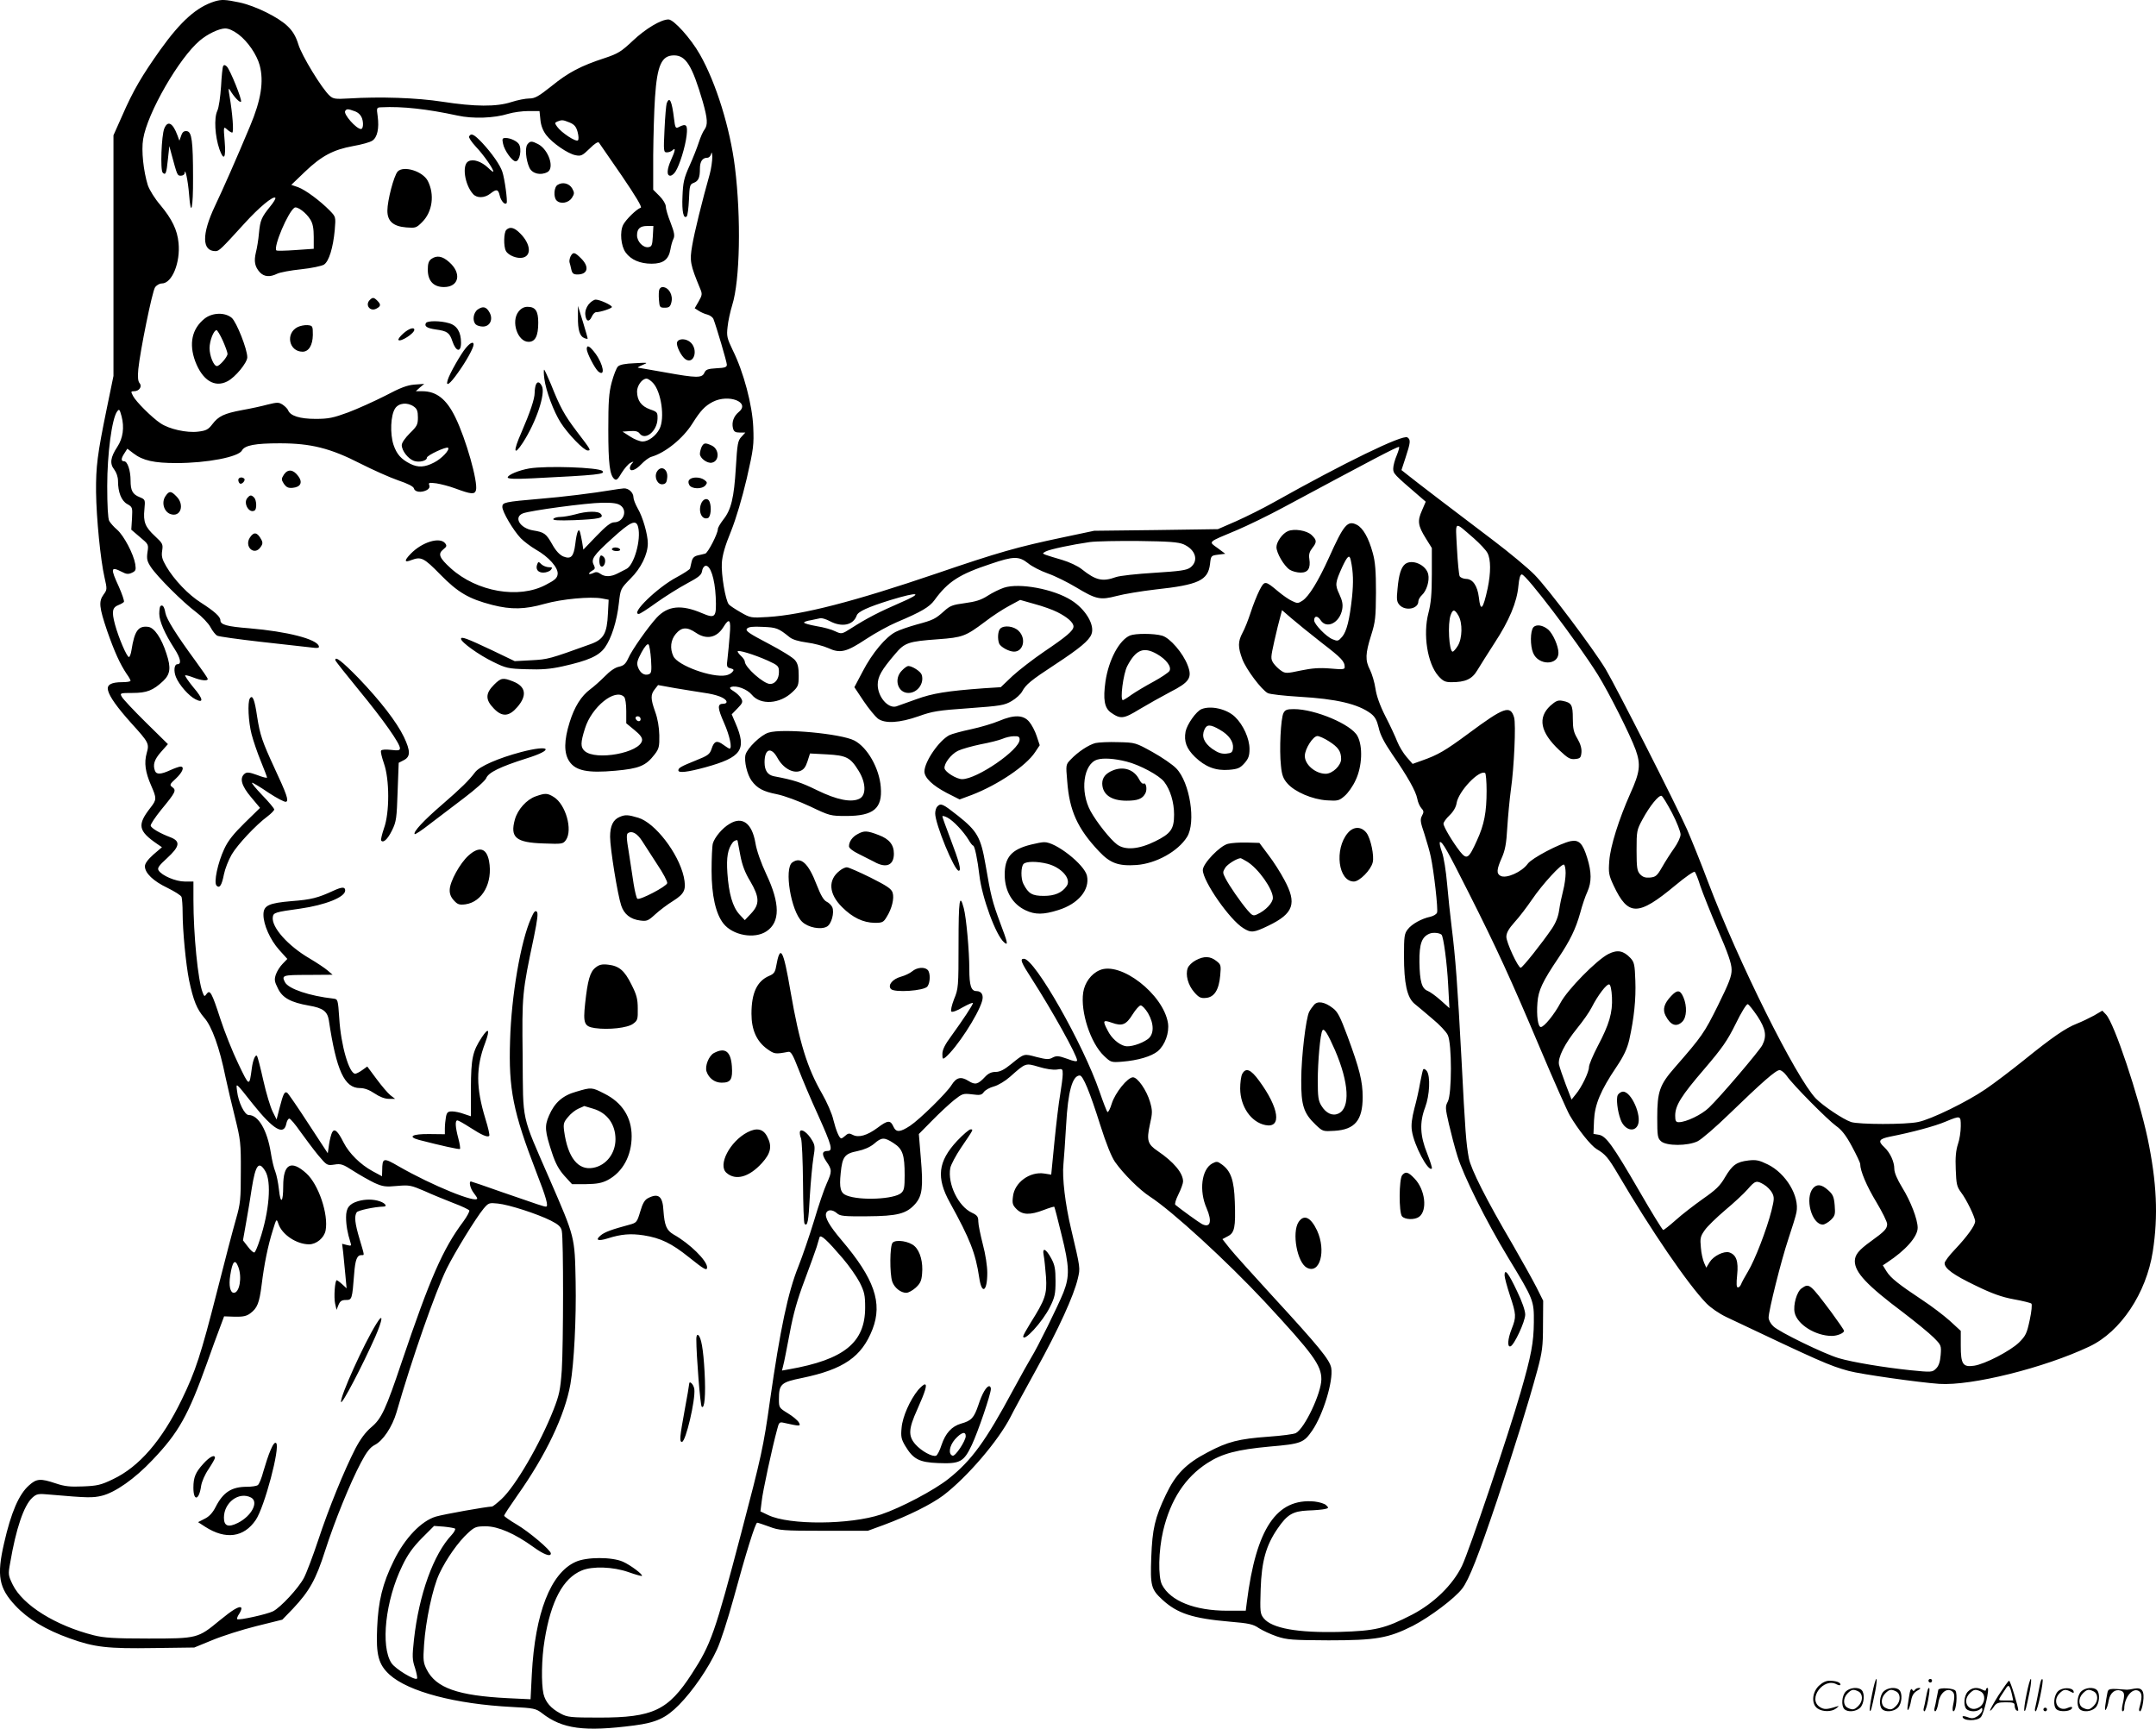 <svg version="1.0" xmlns="http://www.w3.org/2000/svg"
  viewBox="0 0 1200.369 962.517"
 preserveAspectRatio="xMidYMid meet">
<g transform="translate(-0.323,962.827) scale(0.1,-0.1)"
fill="#000000" stroke="none">
<path d="M1200 9621 c-101 -31 -189 -109 -305 -271 -102 -144 -150 -225 -211
-365 l-49 -110 0 -670 0 -670 -37 -180 c-53 -258 -61 -325 -60 -466 2 -148 25
-379 47 -475 15 -66 15 -69 -5 -96 -28 -39 -25 -70 20 -203 41 -117 71 -183
109 -240 12 -16 21 -33 21 -37 0 -5 -21 -8 -46 -8 -63 0 -88 -15 -79 -47 9
-35 51 -94 129 -181 98 -108 101 -114 86 -167 -15 -54 -8 -106 25 -181 31 -71
31 -78 -4 -123 -75 -96 -69 -129 39 -203 l25 -17 -48 -41 c-31 -28 -47 -50
-47 -65 0 -38 47 -83 125 -120 40 -20 76 -42 79 -51 3 -9 6 -48 6 -87 0 -100
18 -287 36 -377 24 -113 43 -160 84 -208 43 -48 86 -168 119 -332 11 -52 35
-153 53 -225 30 -122 33 -141 32 -300 0 -155 -2 -178 -27 -265 -15 -52 -63
-234 -106 -405 -89 -349 -119 -442 -196 -600 -110 -227 -237 -374 -383 -443
-66 -32 -88 -37 -167 -40 -72 -3 -102 0 -152 17 -84 28 -106 27 -148 -11 -56
-49 -100 -150 -139 -322 -42 -181 -29 -250 63 -348 70 -75 170 -135 302 -182
138 -50 212 -58 469 -54 l225 3 100 41 c55 23 165 58 245 78 l145 36 59 61
c92 98 128 162 179 322 54 168 140 379 200 492 31 59 51 84 75 97 47 23 99
101 123 183 86 299 216 670 279 799 44 89 162 282 206 335 27 32 31 33 79 28
61 -6 219 -57 295 -95 43 -22 56 -34 61 -57 10 -45 9 -633 0 -776 -8 -111 -14
-138 -46 -220 -75 -191 -213 -427 -290 -498 -25 -23 -48 -41 -52 -41 -33 -1
-269 -43 -313 -56 -81 -24 -173 -120 -234 -245 -63 -127 -87 -227 -93 -375 -7
-151 8 -204 69 -260 105 -95 367 -164 682 -180 122 -6 133 -9 166 -34 114 -89
236 -105 514 -69 123 16 177 41 250 115 76 77 163 203 211 308 20 42 60 167
91 279 71 261 123 427 133 427 4 0 34 -10 67 -22 55 -21 75 -23 304 -23 l245
0 90 33 c137 51 263 114 330 164 134 102 308 306 375 438 12 25 76 142 142
262 125 226 210 413 232 507 14 60 15 55 -37 275 -33 138 -51 288 -43 363 3
32 10 130 15 218 10 186 35 275 76 275 18 0 56 -92 114 -276 33 -104 62 -176
82 -205 47 -67 138 -157 194 -193 126 -82 428 -359 640 -586 270 -291 315
-353 315 -432 -1 -78 -93 -273 -142 -299 -11 -6 -79 -15 -151 -20 -167 -12
-229 -28 -340 -87 -121 -63 -179 -123 -233 -237 -61 -128 -75 -190 -81 -347
-6 -159 -1 -179 62 -237 83 -76 167 -104 375 -122 107 -9 130 -14 162 -36 20
-13 65 -34 100 -46 57 -19 86 -21 288 -22 265 0 333 12 470 81 96 50 233 153
274 207 38 49 91 185 195 494 95 286 171 529 223 720 28 104 32 134 32 253 l1
136 -37 74 c-21 41 -81 149 -133 239 -147 250 -232 419 -244 481 -15 83 -20
143 -41 554 -22 412 -33 560 -55 736 -8 63 -19 170 -25 238 -6 69 -18 147 -29
177 -11 30 -15 55 -10 55 14 0 40 -46 158 -280 156 -309 235 -481 396 -862 78
-185 154 -356 168 -380 47 -80 117 -168 150 -188 48 -28 64 -47 119 -140 182
-310 389 -613 491 -718 24 -25 72 -58 112 -77 525 -249 572 -270 681 -300 66
-18 390 -64 504 -72 179 -12 585 89 836 208 174 82 317 297 353 529 31 200 22
386 -29 631 -50 234 -185 639 -231 688 l-21 22 -46 -27 c-26 -14 -69 -35 -95
-45 -64 -25 -139 -77 -296 -204 -71 -57 -167 -130 -213 -161 -102 -70 -304
-169 -376 -183 -70 -15 -330 -14 -373 0 -46 16 -156 90 -196 131 -111 116
-431 759 -601 1208 -38 102 -91 232 -116 290 -62 139 -392 789 -453 892 -66
110 -320 449 -396 526 -34 35 -138 122 -232 193 -192 145 -437 332 -480 367
l-29 23 22 67 c29 88 30 102 11 115 -26 17 -351 -141 -743 -361 -60 -34 -155
-81 -211 -106 l-101 -44 -344 -5 -345 -4 -175 -37 c-252 -53 -358 -83 -703
-201 -458 -156 -745 -230 -938 -242 -95 -6 -98 -5 -152 26 -30 17 -60 37 -66
44 -19 23 -43 167 -39 231 3 43 18 96 51 176 29 73 61 181 88 295 38 166 40
188 36 285 -5 123 -54 308 -114 428 -32 67 -35 79 -29 130 3 32 15 86 26 122
43 137 50 485 15 767 -27 218 -105 470 -195 628 -51 90 -146 195 -175 195 -42
0 -128 -52 -198 -118 -65 -61 -82 -72 -157 -97 -132 -43 -203 -80 -296 -156
-73 -58 -93 -69 -124 -69 -21 0 -66 -9 -100 -20 -83 -27 -203 -26 -384 2 -142
22 -346 29 -522 18 -72 -4 -85 -3 -105 15 -42 37 -157 225 -175 287 -13 42
-30 72 -58 99 -50 50 -181 115 -271 134 -77 16 -98 17 -135 6z m132 -185 c51
-39 101 -112 117 -171 24 -90 8 -193 -54 -340 -77 -184 -149 -347 -196 -446
-73 -155 -72 -249 4 -249 20 0 31 11 163 156 79 87 158 153 170 141 4 -3 -9
-25 -29 -49 -48 -60 -55 -75 -62 -148 -3 -36 -11 -84 -17 -107 -12 -50 -6 -80
22 -111 24 -25 55 -28 96 -8 16 8 76 19 134 25 57 6 114 18 127 26 28 18 51
95 60 193 6 73 6 73 -28 108 -53 54 -135 115 -176 130 l-38 13 76 73 c92 88
158 123 268 143 46 8 94 21 107 30 28 18 39 68 30 136 -7 48 -6 49 21 50 116
6 257 -10 423 -46 86 -19 204 -15 284 10 27 8 77 15 111 15 l62 0 5 -49 c3
-32 14 -60 32 -84 34 -45 121 -105 164 -113 30 -6 38 -2 78 37 28 28 47 40 52
33 4 -6 61 -89 127 -184 77 -113 114 -175 106 -178 -24 -8 -82 -65 -98 -95
-20 -39 -13 -119 14 -155 29 -40 80 -62 144 -62 65 0 95 23 105 80 3 19 10 45
16 57 9 18 6 36 -15 91 -15 37 -27 78 -27 91 0 13 -15 38 -35 58 l-35 35 0
192 c1 105 5 250 10 322 12 180 37 234 106 234 66 0 101 -57 160 -258 27 -96
29 -129 9 -156 -8 -10 -22 -42 -31 -70 -9 -28 -32 -87 -52 -131 -31 -69 -36
-93 -39 -170 -4 -85 6 -129 24 -111 4 4 10 46 12 92 3 78 5 86 26 94 27 10 35
29 35 79 0 40 14 61 41 61 10 0 19 10 22 23 2 12 5 5 6 -18 0 -22 -6 -65 -14
-95 -43 -152 -86 -327 -98 -399 -15 -86 -11 -106 44 -239 13 -30 12 -37 -8
-72 l-22 -38 22 -14 c12 -8 34 -18 48 -21 15 -4 30 -15 34 -24 17 -44 75 -240
75 -255 0 -14 -11 -18 -57 -20 -49 -3 -60 -7 -68 -25 -13 -30 -42 -30 -219 2
-77 14 -145 25 -150 26 -6 0 5 7 24 15 34 14 33 14 -43 10 -53 -2 -83 -8 -93
-18 -9 -8 -24 -48 -35 -88 -16 -60 -19 -108 -19 -264 0 -190 8 -254 34 -275
11 -9 19 -2 40 34 15 24 37 50 49 56 18 9 20 9 10 -2 -7 -7 -13 -19 -13 -26 0
-24 32 -13 64 21 17 18 42 37 56 41 77 22 176 102 228 185 46 73 70 98 114
121 88 45 210 -2 145 -56 -29 -24 -41 -57 -33 -91 5 -19 13 -24 38 -24 l31 0
-22 -24 c-20 -21 -23 -39 -31 -172 -10 -167 -26 -234 -70 -289 -16 -21 -30
-44 -30 -52 0 -26 -55 -132 -70 -137 -8 -2 -27 -7 -42 -10 -20 -5 -29 -14 -34
-34 -3 -15 -7 -32 -9 -39 -2 -6 -36 -28 -75 -49 -106 -56 -259 -204 -210 -204
6 0 50 28 98 63 48 34 124 82 169 106 67 36 82 48 85 70 2 14 10 27 19 29 27
5 52 -71 57 -173 5 -115 -1 -123 -78 -90 -113 48 -188 41 -250 -25 -48 -52
-140 -182 -160 -229 -14 -30 -25 -39 -51 -45 -21 -4 -50 -24 -79 -54 -26 -26
-62 -58 -80 -71 -51 -38 -88 -97 -115 -183 -32 -102 -33 -173 -2 -219 35 -52
102 -66 256 -52 133 12 170 27 219 91 24 31 27 44 26 106 -1 45 -9 93 -23 131
-26 73 -26 96 -2 126 l18 23 94 -17 c52 -9 124 -20 161 -26 72 -10 119 -28
126 -48 2 -8 -5 -13 -17 -13 -35 0 -34 -22 4 -108 31 -70 46 -142 30 -142 -3
0 -19 10 -34 21 -36 27 -52 22 -66 -22 -10 -30 -20 -38 -86 -64 -84 -34 -99
-42 -99 -56 0 -16 51 -10 150 17 203 56 232 98 168 246 l-21 49 32 33 c29 29
31 37 21 55 -6 12 -25 30 -41 40 -22 13 -26 20 -16 24 29 11 89 -11 116 -43
48 -59 156 -52 226 15 32 30 35 37 35 92 0 45 -5 67 -20 85 -10 14 -78 56
-149 93 -109 57 -129 71 -119 83 9 10 31 13 88 10 76 -3 87 -7 150 -58 16 -13
51 -23 95 -29 39 -5 92 -19 119 -31 67 -31 101 -23 211 50 50 33 128 76 171
94 135 57 182 84 210 123 75 103 138 144 314 202 126 43 156 43 206 4 21 -18
72 -44 112 -58 40 -14 110 -49 155 -76 113 -68 135 -73 227 -49 41 11 138 27
215 36 242 26 294 51 305 142 5 46 6 47 45 52 l40 5 -43 32 c-51 37 -59 30
106 99 59 25 177 82 262 128 490 263 628 336 642 336 4 0 -2 -21 -12 -46 -11
-25 -20 -59 -20 -74 0 -29 2 -31 152 -160 l29 -25 -21 -49 c-26 -58 -23 -84
22 -156 l33 -53 0 -146 c0 -110 -5 -163 -19 -216 -31 -119 -6 -280 55 -350 26
-29 38 -35 73 -35 78 0 115 17 144 66 15 25 58 93 96 152 82 125 125 228 133
318 4 42 10 64 19 64 24 0 305 -370 423 -558 61 -98 180 -334 211 -419 29 -82
24 -124 -30 -243 -64 -144 -111 -293 -117 -375 -5 -66 -3 -79 24 -137 81 -172
136 -172 344 1 55 46 104 80 108 75 5 -5 19 -40 31 -79 13 -38 57 -149 98
-245 56 -129 76 -187 76 -220 1 -36 -14 -74 -76 -200 -76 -153 -88 -171 -240
-345 -85 -97 -98 -135 -98 -280 0 -101 2 -114 21 -131 30 -27 148 -27 204 0
22 11 101 79 175 151 184 178 260 245 281 245 10 0 28 -15 40 -32 34 -50 229
-246 275 -279 30 -21 55 -52 88 -114 25 -46 46 -91 46 -98 0 -38 36 -123 90
-212 33 -55 60 -110 60 -122 0 -26 -14 -41 -89 -95 -71 -51 -90 -76 -91 -111
0 -63 66 -134 270 -287 68 -52 144 -114 168 -138 43 -43 44 -45 40 -98 -3 -38
-11 -62 -26 -76 -20 -20 -24 -21 -142 -9 -144 15 -321 44 -399 67 -79 23 -335
147 -365 178 -15 14 -26 35 -26 48 0 38 69 315 110 438 21 63 42 130 45 148
18 90 -59 218 -160 267 -47 23 -64 27 -107 22 -67 -8 -90 -25 -131 -94 -27
-47 -51 -70 -123 -120 -49 -35 -117 -87 -151 -118 -34 -30 -65 -55 -70 -55 -4
0 -64 97 -132 215 -149 257 -186 308 -226 315 l-30 5 3 75 c4 88 36 166 125
298 41 61 59 100 71 150 27 121 38 228 34 330 -3 89 -6 103 -27 126 -39 41
-72 48 -122 23 -65 -32 -230 -200 -268 -273 -34 -64 -91 -134 -109 -134 -16 0
-25 63 -19 136 5 68 28 117 117 249 65 97 96 161 121 250 11 42 29 95 40 118
24 54 24 109 -1 189 -25 81 -46 102 -92 93 -61 -13 -217 -95 -239 -126 -33
-46 -121 -85 -152 -67 -23 12 -21 36 7 99 19 43 26 79 31 169 4 63 13 158 20
210 18 124 29 367 18 404 -21 70 -56 57 -253 -89 -131 -97 -171 -120 -259
-151 l-53 -19 -34 39 c-18 21 -41 59 -51 84 -10 26 -39 89 -66 141 -32 63 -50
115 -56 156 -5 34 -19 81 -30 103 -28 54 -26 91 6 193 24 76 26 99 27 239 0
119 -4 170 -18 220 -23 84 -54 138 -88 156 -52 27 -73 2 -156 -183 -60 -132
-111 -215 -147 -239 -24 -16 -29 -16 -58 -2 -18 8 -52 32 -76 52 -75 63 -77
63 -106 7 -14 -28 -36 -83 -49 -124 -13 -40 -33 -91 -45 -112 -26 -49 -26 -80
-1 -147 21 -56 106 -170 142 -189 12 -6 90 -15 174 -20 208 -12 328 -40 400
-94 23 -18 33 -37 43 -78 8 -39 31 -83 76 -149 85 -123 131 -205 139 -247 3
-19 14 -43 23 -53 14 -15 14 -22 3 -42 -11 -21 -9 -35 14 -102 14 -44 30 -100
35 -125 17 -77 42 -296 35 -312 -3 -9 -20 -19 -37 -23 -48 -10 -103 -40 -126
-70 -19 -24 -21 -40 -21 -148 0 -153 17 -231 58 -266 17 -14 62 -51 100 -84
39 -32 78 -73 86 -91 23 -48 23 -327 0 -370 -15 -28 -14 -37 6 -125 12 -52 33
-132 47 -177 34 -111 159 -362 283 -567 143 -235 144 -240 143 -361 -1 -111
-14 -183 -74 -390 -67 -233 -287 -885 -326 -965 -51 -106 -157 -209 -278 -272
-152 -78 -205 -90 -402 -96 -235 -6 -379 20 -424 76 -20 25 -21 36 -17 162 5
155 30 244 94 337 54 79 85 97 169 101 38 1 81 5 94 8 22 5 23 7 8 21 -8 9
-38 18 -65 21 -211 20 -325 -149 -377 -560 l-6 -48 -103 0 c-181 0 -316 54
-363 144 -23 44 -20 190 6 301 41 173 123 298 246 377 82 53 164 75 348 92
175 15 189 21 236 89 61 89 118 276 106 348 -8 46 -68 119 -330 404 -106 116
-212 233 -235 262 l-41 52 30 16 c38 19 44 50 39 192 -4 120 -22 171 -71 207
-26 19 -30 19 -55 6 -59 -33 -74 -151 -31 -249 32 -74 21 -112 -26 -88 -17 9
-122 85 -148 107 -5 4 3 30 17 58 14 28 26 61 26 72 0 47 -52 109 -142 170
-55 37 -62 59 -43 146 15 66 15 78 1 127 -19 65 -69 137 -95 137 -30 0 -99
-86 -118 -146 -9 -30 -20 -51 -24 -47 -5 5 -24 55 -44 113 -91 265 -361 740
-421 740 -24 0 -16 -20 45 -114 110 -171 251 -424 251 -452 0 -8 -19 -5 -55 9
-48 17 -59 18 -81 7 -21 -12 -34 -11 -90 3 -71 19 -67 21 -142 -40 -38 -31
-62 -43 -86 -43 -22 0 -40 -8 -57 -26 -41 -44 -56 -48 -94 -24 -42 26 -67 20
-94 -23 -27 -44 -177 -191 -231 -227 -55 -36 -77 -38 -92 -6 -17 39 -32 38
-89 -5 -58 -43 -106 -57 -139 -39 -17 9 -25 9 -39 -4 -10 -9 -20 -16 -24 -16
-11 0 -29 43 -44 103 -7 33 -36 99 -63 146 -83 144 -126 284 -175 566 -41 241
-58 270 -81 141 -5 -30 -13 -41 -38 -51 -68 -29 -99 -95 -99 -211 0 -89 28
-153 87 -196 41 -29 45 -30 119 -16 14 2 25 -17 56 -97 21 -55 70 -171 110
-258 75 -167 83 -197 52 -197 -32 0 -34 -19 -7 -59 32 -46 32 -55 2 -122 -14
-30 -46 -124 -71 -209 -26 -85 -65 -198 -86 -251 -59 -146 -102 -351 -159
-749 -36 -257 -48 -311 -160 -737 -147 -559 -168 -619 -275 -784 -132 -204
-216 -244 -515 -244 -160 0 -178 2 -215 22 -55 29 -85 64 -96 110 -13 58 -11
197 6 298 35 219 103 346 207 389 59 25 175 21 260 -9 39 -14 73 -23 75 -21 7
7 -63 60 -106 79 -61 27 -202 27 -263 -1 -139 -62 -226 -284 -244 -626 l-7
-139 -126 6 c-279 14 -400 57 -452 159 -19 38 -21 52 -15 138 9 134 48 318 85
396 39 83 106 178 160 227 37 34 46 37 99 37 68 0 162 -41 263 -114 59 -43 99
-58 99 -37 0 18 -122 121 -190 161 -39 23 -70 45 -70 49 0 5 33 55 73 112 160
226 265 447 296 621 20 115 33 363 29 570 -5 252 -3 244 -145 571 -160 368
-147 310 -150 682 -4 347 -3 355 63 668 19 94 24 131 16 139 -9 9 -17 -1 -32
-36 -58 -129 -110 -433 -117 -681 -9 -272 17 -398 146 -733 56 -143 69 -192
54 -192 -12 0 -35 8 -246 81 -92 33 -170 59 -172 59 -13 0 -3 -40 15 -63 11
-14 20 -28 20 -31 0 -31 -252 72 -435 177 -88 51 -93 50 -94 -21 l-1 -33 -52
28 c-68 37 -131 99 -162 160 -32 64 -51 81 -64 56 -5 -10 -13 -40 -17 -67 l-7
-49 -108 165 c-59 91 -112 168 -118 172 -15 9 -22 -6 -42 -83 l-17 -66 -22 44
c-12 24 -36 102 -52 174 -16 72 -32 133 -35 136 -9 10 -23 -23 -29 -69 -14
-104 -13 -104 -75 25 -32 66 -77 179 -100 250 -48 148 -58 165 -77 139 -11
-16 -13 -15 -22 9 -26 67 -51 322 -51 515 l0 102 -48 0 c-51 0 -128 33 -146
62 -8 13 1 26 47 68 71 65 76 94 20 116 -61 23 -108 51 -111 65 -1 8 25 47 58
88 81 98 86 109 63 126 -17 13 -16 16 20 49 37 35 49 66 25 66 -7 0 -33 -9
-57 -20 -52 -24 -77 -25 -85 -4 -13 34 -4 63 33 105 l39 44 -123 121 c-68 67
-128 131 -134 143 -11 20 -10 21 61 21 78 0 114 14 170 67 39 37 44 73 18 151
-28 88 -68 146 -102 150 -56 7 -76 -23 -93 -130 -3 -21 -10 -38 -14 -38 -12 0
-58 108 -78 182 -19 72 -15 94 21 108 13 5 26 13 29 17 3 5 -10 43 -28 84 -48
104 -46 115 17 83 24 -13 36 -14 55 -5 22 10 24 16 19 49 -10 57 -63 157 -100
190 -19 16 -39 39 -45 50 -7 13 -11 87 -11 194 0 180 26 375 55 415 12 16 14
13 25 -27 16 -61 8 -122 -24 -170 -38 -58 -43 -93 -17 -126 12 -16 21 -41 21
-63 0 -64 19 -111 51 -129 30 -17 30 -19 27 -80 l-4 -63 48 -41 c48 -40 49
-41 42 -85 -5 -37 -2 -50 19 -82 35 -53 178 -196 252 -251 33 -25 69 -63 80
-84 11 -21 28 -42 37 -47 9 -5 117 -20 240 -34 123 -14 247 -28 277 -31 44 -6
53 -4 49 7 -12 39 -175 81 -386 99 -127 10 -162 20 -162 45 0 20 -34 50 -107
97 -72 45 -151 129 -194 202 -24 41 -28 58 -23 89 5 35 3 40 -40 80 -55 51
-66 79 -59 149 5 54 5 55 -26 68 -40 16 -51 37 -51 93 0 55 -17 107 -36 107
-18 0 -18 15 2 45 l16 25 34 -26 c52 -40 115 -54 239 -54 171 0 346 34 365 70
16 29 73 40 211 40 173 0 281 -27 449 -113 69 -35 163 -77 209 -93 56 -19 86
-34 89 -46 5 -20 42 -24 72 -8 12 7 17 16 13 27 -6 14 0 15 40 10 25 -4 72
-16 104 -28 89 -33 109 -35 116 -10 12 46 -56 286 -115 406 -49 101 -105 145
-184 145 l-36 0 23 21 24 20 -54 -4 c-41 -3 -80 -18 -163 -62 -61 -31 -154
-73 -207 -93 -82 -30 -108 -36 -181 -36 -88 0 -141 17 -153 48 -3 8 -17 22
-30 31 -22 14 -30 14 -83 1 -33 -9 -97 -23 -143 -31 -101 -19 -132 -34 -166
-79 -22 -29 -35 -36 -79 -41 -63 -8 -162 14 -210 47 -48 32 -136 120 -152 151
-13 25 -13 27 5 27 29 0 47 26 31 45 -9 11 -11 34 -7 78 10 101 77 430 93 455
8 12 25 22 38 22 57 0 104 117 93 226 -7 73 -37 133 -100 209 -32 37 -61 84
-71 112 -24 77 -37 193 -26 257 23 145 201 453 316 549 44 37 106 66 140 67
21 0 46 -12 76 -34z m646 -427 c20 -7 34 -21 41 -40 9 -27 6 -59 -6 -59 -26 0
-99 83 -88 100 8 13 15 13 53 -1z m1197 -63 c26 -11 36 -23 44 -52 6 -23 7
-42 2 -47 -11 -11 -93 43 -116 76 -14 20 -14 22 2 29 26 10 30 9 68 -6z
m-1444 -540 c14 -22 19 -50 19 -97 l0 -66 -101 -7 c-56 -4 -104 -5 -107 -2
-18 19 65 215 101 238 15 9 65 -28 88 -66z m1907 -93 c-3 -51 -6 -58 -25 -61
-29 -4 -63 31 -63 66 0 37 17 52 57 52 l34 0 -3 -57z m1 -817 c46 -49 67 -196
36 -256 -20 -39 -62 -70 -94 -70 -15 0 -46 12 -70 28 l-42 27 41 3 c30 2 45
-1 54 -13 31 -42 98 12 100 81 1 36 -1 39 -42 53 -49 18 -71 49 -72 99 0 33
28 72 53 72 8 0 24 -11 36 -24z m-1331 -132 c17 -12 22 -25 22 -60 0 -40 -5
-49 -45 -88 -26 -26 -45 -53 -45 -66 0 -31 35 -76 68 -88 29 -10 72 0 72 18 0
13 110 64 118 55 11 -11 -36 -61 -78 -82 -52 -27 -89 -29 -133 -7 -51 26 -75
53 -93 106 -20 62 -16 164 9 202 20 31 69 36 105 10z m5900 -732 c34 -30 69
-67 77 -83 19 -36 19 -109 1 -196 -26 -120 -40 -134 -49 -51 -8 65 -34 103
-72 103 -15 1 -30 7 -35 15 -4 8 -11 78 -15 155 -8 160 -19 153 93 57z m-1616
-34 c69 -30 87 -93 38 -130 -21 -15 -56 -20 -199 -29 -97 -6 -192 -16 -215
-24 -75 -27 -112 -18 -190 44 -22 18 -70 40 -110 52 -39 11 -80 24 -91 28 -19
8 -19 8 1 19 23 12 146 38 244 52 36 5 160 7 275 6 165 -2 218 -6 247 -18z
m932 -90 c14 -65 15 -122 7 -203 -14 -129 -30 -192 -55 -222 -22 -25 -25 -26
-54 -14 -36 15 -102 84 -102 105 0 27 19 27 36 1 33 -51 106 -15 120 60 5 28
1 48 -16 85 -25 53 -23 64 17 153 29 61 40 70 47 35z m-2509 -236 c-115 -50
-184 -85 -273 -142 -52 -33 -53 -33 -88 -17 -19 10 -66 23 -105 29 -38 7 -69
15 -69 20 0 4 17 10 38 13 20 4 44 9 52 11 9 2 32 -5 53 -16 67 -36 131 -23
150 31 7 22 62 47 187 86 161 49 188 42 55 -15z m2346 -222 c112 -86 129 -104
129 -137 0 -12 -13 -13 -80 -7 -60 5 -101 2 -164 -11 -79 -17 -87 -17 -110 -1
-14 9 -33 28 -43 42 -16 25 -15 31 5 122 12 54 27 114 33 135 l10 38 52 -45
c29 -25 104 -86 168 -136z m762 151 c24 -41 22 -127 -3 -168 -11 -18 -24 -33
-29 -33 -20 0 -29 157 -11 204 12 33 22 33 43 -3z m-4057 -108 c-3 -43 -9
-101 -12 -129 -6 -47 -5 -52 17 -57 18 -5 20 -9 10 -20 -6 -8 -23 -17 -36 -19
-77 -15 -270 55 -293 107 -20 43 -15 90 14 124 32 38 62 40 112 6 59 -40 116
-28 153 32 33 54 43 42 35 -44z m-438 -137 c4 -66 2 -77 -13 -82 -24 -9 -48 7
-60 40 -8 23 -4 37 20 82 18 33 33 50 39 44 5 -5 11 -43 14 -84z m650 -6 c59
-27 62 -31 62 -64 0 -38 -21 -66 -49 -66 -36 0 -141 93 -141 125 0 6 -9 20
-20 30 -11 10 -20 22 -20 26 0 11 92 -17 168 -51z m-800 -202 c7 -7 12 -40 12
-79 l0 -68 45 -37 c32 -26 45 -43 43 -58 -10 -69 -258 -115 -320 -59 -23 21
-23 46 2 125 37 120 168 226 218 176z m92 -124 c0 -17 -22 -14 -28 4 -2 7 3
12 12 12 9 0 16 -7 16 -16z m4710 -398 c0 -120 -13 -189 -54 -278 -46 -102
-56 -108 -94 -61 -42 54 -92 138 -92 155 0 8 15 29 34 47 21 20 36 46 39 68
11 66 126 187 159 167 4 -3 8 -47 8 -98z m1033 -125 c26 -50 47 -104 47 -119
0 -15 -16 -49 -36 -77 -20 -28 -50 -75 -67 -105 -28 -49 -36 -55 -68 -58 -26
-2 -40 3 -55 19 -16 18 -19 36 -19 133 0 107 1 113 33 172 40 74 90 136 106
131 6 -2 32 -45 59 -96z m-593 -334 c0 -24 -6 -68 -14 -98 -8 -31 -18 -79 -22
-108 -5 -36 -18 -70 -41 -104 -53 -78 -163 -217 -173 -217 -15 0 -80 141 -80
172 0 22 13 45 46 82 26 28 69 85 97 126 57 84 165 202 178 194 5 -3 9 -24 9
-47z m-691 -343 c11 -10 31 -160 37 -279 l7 -130 -49 44 c-27 24 -59 47 -72
52 -33 13 -44 52 -46 160 -1 103 13 141 57 159 20 8 55 4 66 -6z m949 -348 c4
-86 -15 -151 -79 -272 -27 -52 -49 -104 -49 -117 0 -28 -41 -113 -73 -151
l-24 -30 -32 83 c-17 45 -34 95 -38 112 -7 38 30 114 102 203 31 38 67 89 80
115 34 67 84 133 98 128 7 -2 13 -30 15 -71z m810 -106 c46 -71 53 -110 27
-161 -18 -34 -234 -288 -297 -348 -40 -39 -127 -81 -168 -81 -16 0 -20 7 -20
36 0 57 33 110 162 260 100 117 128 157 175 252 30 62 60 111 67 109 6 -1 30
-32 54 -67z m-3901 -297 c32 6 33 4 33 -26 0 -18 -7 -68 -14 -112 -8 -44 -22
-163 -32 -263 l-18 -184 -38 6 c-81 13 -167 -50 -175 -128 -5 -38 -2 -48 20
-70 33 -33 75 -34 151 -5 31 12 58 20 59 18 2 -2 20 -71 40 -154 45 -179 46
-233 11 -323 -31 -77 -145 -308 -179 -362 -12 -20 -58 -101 -101 -181 -153
-285 -231 -392 -359 -494 -80 -64 -266 -162 -376 -199 -174 -58 -511 -60 -628
-4 l-44 21 7 56 c5 52 59 302 86 400 10 40 13 43 38 37 90 -20 95 -20 83 2 -6
11 -33 34 -61 51 -49 30 -50 32 -50 78 0 85 11 95 130 119 230 48 331 117 391
271 57 147 10 282 -173 497 -67 79 -94 126 -85 150 8 21 36 20 60 -1 17 -16
40 -18 168 -17 170 1 219 14 268 69 39 45 45 92 31 255 l-11 134 73 74 c40 41
95 92 122 114 47 37 51 39 101 33 45 -6 54 -4 66 13 8 11 33 25 56 31 23 6 63
30 90 54 88 78 85 77 160 55 39 -12 80 -18 100 -15z m-4475 -193 c112 -140
171 -176 185 -110 3 17 11 30 17 30 6 0 34 -33 61 -72 28 -39 72 -98 99 -131
49 -58 50 -59 91 -53 36 6 48 2 105 -35 36 -23 89 -53 118 -67 47 -21 62 -23
126 -17 68 6 77 4 152 -28 43 -20 116 -49 161 -67 46 -17 85 -36 89 -41 3 -5
-12 -33 -33 -62 -114 -152 -185 -315 -343 -782 -89 -265 -113 -316 -169 -363
-33 -28 -61 -66 -89 -119 -63 -123 -149 -334 -207 -510 -30 -90 -66 -185 -80
-211 -31 -58 -129 -163 -171 -185 -34 -17 -192 -52 -200 -44 -3 3 2 17 12 31
9 15 14 29 10 33 -10 11 -48 -12 -121 -72 -120 -99 -123 -100 -395 -100 -191
0 -248 4 -304 18 -214 54 -396 168 -452 282 -25 52 -26 57 -14 122 32 189 76
319 123 362 25 22 31 24 104 17 207 -18 232 -18 283 -6 74 18 183 94 282 199
146 153 199 248 304 541 24 69 56 155 70 192 l25 67 59 -2 c46 -1 66 3 87 19
39 29 50 57 63 159 14 114 35 218 62 303 20 66 21 66 31 37 19 -60 101 -115
171 -115 41 0 84 36 92 77 17 90 -39 256 -107 318 -85 77 -129 53 -129 -71 0
-93 -15 -104 -24 -17 -4 36 -13 80 -20 98 -8 18 -19 66 -25 105 -20 125 -69
210 -123 210 -23 0 -58 71 -65 134 -6 48 -10 51 89 -74z m9508 -123 c0 -29 -7
-75 -16 -100 -11 -34 -15 -73 -12 -140 3 -81 6 -96 29 -127 31 -40 79 -140 79
-162 0 -23 -45 -85 -111 -155 -33 -34 -59 -69 -59 -78 0 -30 50 -66 173 -125
90 -44 146 -64 212 -76 50 -9 94 -20 98 -24 5 -4 1 -45 -9 -91 -16 -75 -22
-88 -60 -126 -49 -47 -189 -120 -250 -129 -62 -9 -74 8 -74 111 l0 83 -62 57
c-35 31 -101 81 -148 112 -134 89 -180 125 -203 162 l-21 34 24 16 c102 67
170 143 170 193 0 47 -39 148 -86 224 -28 46 -44 83 -44 104 0 40 -23 90 -56
121 -37 34 -30 46 34 59 118 23 249 58 307 83 85 35 85 35 85 -26z m-5941 -94
c50 -32 61 -65 61 -179 0 -67 -3 -84 -19 -98 -38 -35 -229 -44 -304 -14 -34
13 -42 41 -33 126 9 90 22 107 93 121 38 8 70 22 93 41 42 37 57 37 109 3z
m-3499 -155 c36 -59 23 -224 -31 -385 -11 -35 -24 -65 -29 -68 -5 -3 -21 11
-36 31 l-28 36 18 102 c10 55 24 140 31 188 21 131 39 155 75 96z m8345 -76
c17 -10 37 -31 45 -46 12 -24 12 -35 -4 -99 -27 -106 -92 -274 -130 -337 -18
-30 -36 -63 -39 -72 -4 -10 -11 -18 -18 -18 -8 0 -9 20 -4 70 8 76 -5 112 -44
125 -30 9 -88 -20 -109 -54 l-19 -31 -12 27 c-7 16 -16 54 -18 85 -5 51 -3 62
21 96 14 21 66 71 114 112 48 40 104 92 125 116 43 50 50 51 92 26z m-5129
-411 c35 -41 77 -101 94 -134 26 -52 30 -71 30 -139 0 -195 -117 -290 -424
-344 l-39 -7 7 29 c5 16 20 97 36 179 20 109 43 189 83 295 30 80 60 163 67
185 6 22 14 46 16 54 6 18 41 -14 130 -118z m-3366 -47 c22 -57 7 -144 -25
-144 -20 0 -29 41 -20 96 12 80 27 96 45 48z m1207 -1457 c3 -4 -5 -20 -19
-35 -101 -107 -182 -331 -210 -583 -10 -93 -10 -111 6 -158 9 -29 14 -56 11
-59 -12 -12 -120 53 -142 86 -62 93 -34 350 60 542 30 63 59 103 109 154 l68
68 55 -4 c30 -3 58 -8 62 -11z M1246 9261 c-4 -6 -9 -57 -12 -113 -4 -59 -12
-118 -21 -137 -19 -41 -13 -141 12 -214 25 -69 37 -49 29 46 -7 81 -6 82 13
65 11 -10 24 -18 29 -18 10 0 2 105 -15 205 -7 39 -6 46 3 31 22 -37 54 -71
61 -64 8 8 -60 177 -79 196 -9 9 -16 10 -20 3z M3715 9053 c-3 -10 -9 -75 -12
-145 -6 -122 -5 -128 13 -128 11 0 25 5 32 12 18 18 15 -3 -8 -53 -24 -53 -26
-89 -5 -89 8 0 21 10 29 23 23 35 55 139 62 201 7 60 -2 69 -45 46 -16 -8 -19
-3 -25 47 -12 100 -25 127 -41 86z M918 8913 c-16 -39 -23 -232 -9 -246 16
-16 21 -6 29 74 l8 74 12 -45 c32 -118 32 -120 52 -120 11 0 20 6 21 13 2 39
19 -41 25 -118 10 -133 23 -79 22 95 0 202 -7 254 -34 258 -16 2 -25 -4 -32
-25 l-10 -28 -11 30 c-26 70 -54 84 -73 38z M2615 8869 c-4 -5 13 -31 38 -58
43 -45 97 -123 97 -138 0 -4 -13 5 -28 20 -38 36 -84 52 -111 37 -37 -19 -21
-130 26 -182 21 -24 64 -23 96 2 34 27 44 25 52 -9 7 -32 30 -57 39 -43 6 10
-11 136 -24 174 -12 37 -58 103 -112 161 -45 47 -61 56 -73 36z M2804 8828 c7
-37 51 -98 70 -98 23 0 36 69 18 96 -11 17 -48 34 -73 34 -19 0 -21 -4 -15
-32z M2940 8825 c-15 -18 -9 -88 11 -131 16 -33 62 -44 100 -24 41 22 7 125
-52 156 -35 18 -44 18 -59 -1z M2217 8673 c-21 -24 -57 -161 -57 -218 0 -58
32 -87 105 -93 52 -4 56 -3 89 30 57 57 70 153 31 229 -28 54 -135 87 -168 52z
M3108 8599 c-21 -12 -24 -69 -6 -87 22 -22 66 -14 85 14 15 24 15 29 2 53 -16
28 -53 38 -81 20z M2822 8348 c-14 -14 -16 -92 -2 -117 13 -25 64 -45 95 -37
49 12 42 77 -15 134 -33 34 -58 40 -78 20z M3180 8201 c-5 -11 -8 -26 -6 -33
2 -7 7 -25 10 -40 5 -22 12 -28 34 -28 58 0 68 42 21 89 -36 36 -45 38 -59 12z
M2404 8186 c-14 -11 -19 -26 -19 -59 0 -63 32 -97 90 -97 84 0 100 77 29 139
-38 34 -69 39 -100 17z M3674 8016 c-3 -7 -4 -33 -2 -57 3 -41 5 -44 32 -44
24 0 31 5 37 29 11 41 -14 85 -49 86 -7 0 -15 -6 -18 -14z M2062 7958 c-28
-28 2 -67 37 -48 25 13 26 23 5 44 -19 19 -26 20 -42 4z M3280 7933 c-13 -17
-20 -38 -18 -57 4 -38 21 -44 36 -11 6 14 17 25 24 25 24 0 88 21 88 29 0 10
-67 41 -90 41 -10 0 -28 -12 -40 -27z M2663 7905 c-25 -18 -31 -63 -11 -83 7
-7 25 -12 40 -12 39 0 58 40 37 78 -18 33 -37 37 -66 17z M2890 7893 c-43 -55
-5 -168 56 -168 37 0 54 32 54 107 0 65 -16 88 -60 88 -19 0 -36 -9 -50 -27z
M3221 7863 c-1 -71 10 -107 35 -117 9 -4 18 -5 19 -4 1 2 -11 44 -26 93 l-28
90 0 -62z M1142 7854 c-70 -56 -88 -139 -52 -237 40 -106 108 -149 179 -112
44 22 111 104 111 134 0 45 -59 194 -86 219 -37 32 -108 31 -152 -4z m102
-123 c14 -32 26 -65 26 -73 0 -17 -44 -68 -59 -68 -18 0 -41 57 -41 100 0 41
23 100 39 100 4 0 20 -26 35 -59z M2375 7830 c-11 -18 5 -29 53 -36 66 -9 78
-18 94 -66 20 -59 48 -64 48 -8 0 60 -23 97 -68 109 -47 14 -119 14 -127 1z
M1660 7807 c-69 -35 -48 -137 28 -137 34 0 56 36 57 93 0 51 -1 52 -30 55 -16
1 -41 -4 -55 -11z M2248 7771 c-18 -16 -30 -32 -26 -36 12 -12 88 37 88 57 0
17 -31 7 -62 -21z M3773 7723 c-7 -19 24 -81 48 -96 46 -28 70 52 29 93 -24
24 -68 26 -77 3z M2597 7691 c-28 -33 -91 -144 -101 -178 -13 -42 12 -24 57
40 46 64 87 138 87 157 0 18 -18 11 -43 -19z M3270 7685 c0 -22 45 -108 64
-125 41 -33 29 38 -15 99 -32 43 -49 52 -49 26z M3034 7519 c9 -68 52 -183 91
-244 41 -64 129 -155 150 -155 20 0 19 2 -62 108 -68 90 -92 134 -142 260 -19
45 -36 82 -38 82 -3 0 -3 -23 1 -51z M2986 7484 c-3 -9 -6 -28 -6 -43 0 -34
-26 -110 -74 -221 -47 -106 -43 -135 8 -57 75 116 128 275 106 316 -13 25 -26
27 -34 5z M3910 7141 c-5 -11 -10 -29 -10 -40 0 -24 41 -54 66 -49 44 8 43 76
-1 96 -35 16 -43 15 -55 -7z M2950 7020 c-58 -10 -120 -36 -120 -50 0 -8 38
-10 138 -5 366 18 408 23 389 41 -20 20 -311 30 -407 14z M3660 7001 c-16 -30
4 -73 33 -69 17 2 23 11 25 37 5 49 -36 71 -58 32z M1584 6986 c-15 -24 -15
-28 0 -52 14 -19 24 -24 48 -22 45 4 58 30 32 65 -28 38 -58 41 -80 9z M1330
6956 c0 -8 4 -17 9 -20 11 -7 33 18 24 27 -12 12 -33 7 -33 -7z M3842 6958
c-7 -7 -8 -17 -1 -30 12 -23 71 -25 90 -2 11 14 10 18 -6 30 -23 17 -67 18
-83 2z M3405 6899 c-95 -16 -270 -38 -395 -48 -198 -17 -210 -20 -210 -45 0
-27 60 -130 103 -175 18 -18 55 -46 84 -63 71 -40 125 -101 121 -136 -2 -22
-15 -34 -66 -60 -150 -80 -384 -39 -529 92 -64 58 -73 80 -42 105 20 16 21 21
10 35 -30 36 -128 6 -191 -59 -38 -39 -36 -51 4 -35 54 20 69 13 160 -80 99
-101 159 -136 290 -170 106 -27 182 -25 291 6 95 27 256 42 320 30 l37 -7 -4
-77 c-5 -111 -24 -144 -96 -170 -230 -83 -237 -85 -330 -90 l-93 -5 -127 61
c-142 67 -172 78 -172 63 0 -18 100 -90 179 -128 71 -35 83 -38 186 -41 84 -3
132 1 200 16 144 32 202 58 236 105 36 50 67 146 78 248 9 78 9 79 64 135 59
58 97 136 97 197 0 49 -28 147 -56 194 -13 23 -24 51 -24 62 0 26 -26 51 -53
50 -12 -1 -44 -5 -72 -10z m53 -85 c41 -29 16 -94 -36 -94 -18 0 -45 -21 -98
-76 l-73 -76 -6 38 c-4 22 -9 48 -12 58 -8 29 -19 2 -27 -66 -9 -70 -24 -85
-67 -68 -20 9 -41 31 -61 67 -34 60 -44 68 -107 78 -73 12 -110 74 -56 95 42
16 355 58 440 59 58 1 87 -3 103 -15z m98 -120 c18 -71 -23 -214 -66 -234 -8
-4 -29 -15 -47 -24 -38 -20 -73 -21 -98 -2 -14 10 -25 11 -38 4 -10 -5 -21 -7
-24 -5 -2 3 5 10 16 17 17 9 19 14 11 31 -18 33 -4 54 101 149 104 95 134 108
145 64z M3205 6764 c-27 -7 -64 -14 -82 -14 -17 0 -35 -5 -39 -11 -5 -8 27
-10 117 -7 137 6 166 12 148 34 -14 18 -78 17 -144 -2z M3410 6570 c0 -5 12
-10 26 -10 14 0 23 4 19 10 -3 6 -15 10 -26 10 -10 0 -19 -4 -19 -10z M3347
6534 c-10 -11 -9 -52 2 -59 17 -10 32 30 18 49 -7 9 -16 14 -20 10z M924 6865
c-23 -35 -8 -86 28 -99 57 -20 81 52 33 99 -30 31 -40 31 -61 0z M1380 6855
c-24 -29 11 -88 41 -69 13 8 11 58 -3 72 -16 16 -23 15 -38 -3z M3910 6831
c-23 -45 -1 -101 35 -87 15 6 21 59 9 90 -8 22 -31 20 -44 -3z M7174 6671
c-31 -13 -64 -60 -64 -89 0 -33 42 -105 74 -126 14 -9 41 -16 61 -16 41 0 56
24 48 77 -4 23 1 40 16 59 27 34 26 45 -3 73 -27 26 -97 37 -132 22z M1395
6636 c-34 -51 24 -105 59 -54 12 16 13 26 4 42 -22 41 -41 45 -63 12z M2994
6486 c-10 -27 4 -46 34 -46 16 0 35 7 42 15 10 13 9 15 -10 15 -13 0 -32 7
-42 16 -16 16 -18 16 -24 0z M7827 6488 c-23 -18 -36 -59 -43 -139 -6 -58 -4
-72 11 -89 33 -36 105 -22 105 20 0 9 9 25 20 35 26 24 43 79 35 116 -12 52
-89 86 -128 57z M5593 6356 c-24 -8 -65 -28 -91 -45 -37 -24 -68 -33 -127 -41
-67 -9 -82 -14 -115 -44 -49 -44 -60 -50 -153 -75 -43 -12 -96 -30 -117 -41
-55 -28 -130 -117 -183 -219 l-47 -89 52 -78 c29 -43 65 -86 79 -97 40 -29
120 -24 226 13 78 28 109 33 281 45 177 13 197 16 238 40 24 14 50 38 58 53
21 39 47 61 186 152 134 88 187 132 200 167 20 50 -32 139 -112 189 -99 63
-290 98 -375 70z m297 -136 c56 -28 90 -58 90 -80 0 -23 -39 -56 -165 -141
-60 -41 -139 -102 -175 -135 l-65 -62 -95 -6 c-204 -15 -285 -28 -375 -61 -49
-18 -100 -36 -112 -40 -46 -13 -103 54 -103 121 0 45 21 82 97 171 53 63 73
70 239 82 136 10 153 16 262 98 40 31 100 70 134 88 l61 33 81 -23 c45 -12
101 -32 126 -45z M5572 6128 c-13 -13 -16 -56 -6 -83 8 -19 55 -45 83 -45 52
0 69 73 26 115 -26 27 -82 34 -103 13z M5025 5895 c-47 -46 -24 -125 36 -125
50 0 89 53 74 101 -6 19 -53 49 -75 49 -6 0 -22 -11 -35 -25z M896 6253 c-3
-3 -6 -22 -6 -42 0 -41 30 -110 84 -194 35 -54 41 -87 17 -87 -18 0 -22 -38
-8 -72 18 -44 72 -105 108 -123 48 -25 44 2 -11 66 -28 34 -48 64 -46 67 3 2
23 -3 46 -12 43 -17 80 -21 80 -8 0 4 -30 48 -66 97 -112 153 -163 235 -170
271 -6 35 -16 48 -28 37z M8540 6135 c-17 -21 -18 -102 -1 -142 29 -71 141
-71 141 0 0 38 -30 105 -56 129 -30 26 -68 32 -84 13z M6295 6090 c-60 -25
-119 -135 -137 -256 -14 -100 -6 -147 30 -173 54 -38 71 -36 159 18 45 27 122
70 171 96 108 55 124 80 98 148 -26 69 -99 154 -143 166 -45 13 -149 13 -178
1z m149 -103 c53 -30 84 -72 70 -95 -6 -9 -46 -36 -90 -60 -43 -23 -98 -56
-121 -72 -23 -17 -45 -30 -48 -30 -17 0 2 146 24 189 48 92 91 110 165 68z
M1870 5953 c0 -5 60 -80 132 -168 135 -164 228 -296 228 -323 0 -12 -9 -14
-50 -9 -28 3 -52 2 -55 -4 -4 -5 4 -37 16 -72 31 -87 32 -274 0 -361 -11 -32
-18 -62 -16 -67 11 -17 36 5 61 56 24 49 26 68 31 215 l6 161 29 15 c37 19 37
51 0 129 -40 83 -132 202 -254 329 -92 94 -129 122 -128 99z M2754 5816 c-49
-49 -49 -84 -1 -133 46 -48 85 -45 131 9 55 64 47 114 -24 142 -56 22 -67 21
-106 -18z M1394 5739 c-13 -22 -8 -130 10 -199 9 -35 32 -103 51 -149 19 -47
35 -88 35 -92 0 -4 -25 2 -55 14 -44 16 -58 17 -70 7 -29 -24 -18 -66 35 -129
l51 -61 -85 -83 c-61 -60 -93 -99 -114 -145 -36 -76 -60 -188 -43 -205 17 -17
29 2 41 63 6 30 25 79 43 110 33 56 134 164 200 213 20 15 37 33 37 38 0 6
-30 42 -67 80 -36 38 -62 69 -56 69 5 0 47 -25 92 -56 46 -30 89 -53 97 -50
16 6 4 41 -66 191 -67 145 -79 181 -95 282 -14 97 -26 126 -41 102z M8635
5699 c-72 -67 -56 -148 49 -247 48 -45 61 -53 89 -50 28 3 32 7 35 36 2 22 -5
48 -22 77 -21 35 -26 56 -26 113 0 76 -7 88 -57 98 -26 5 -37 0 -68 -27z
M6693 5680 c-30 -12 -81 -85 -89 -125 -10 -55 5 -95 52 -141 58 -56 116 -78
190 -72 49 4 62 10 86 37 22 25 28 41 28 79 0 58 -35 135 -81 179 -46 44 -134
64 -186 43z m102 -115 c51 -29 77 -67 73 -103 -3 -23 -8 -27 -38 -30 -27 -2
-46 5 -78 27 -46 34 -60 69 -43 107 13 30 33 30 86 -1z M7149 5658 c-15 -29
-24 -204 -14 -293 5 -53 13 -73 36 -99 41 -47 139 -89 220 -94 60 -4 68 -2 98
24 19 16 47 55 62 89 36 75 41 188 10 245 -34 65 -236 150 -354 150 -38 0 -49
-4 -58 -22z m253 -157 c52 -33 68 -56 68 -99 0 -36 -48 -82 -86 -82 -57 0
-118 52 -116 101 1 39 46 109 70 109 10 0 39 -13 64 -29z M5565 5614 c-33 -14
-103 -35 -155 -46 -52 -11 -107 -26 -121 -33 -58 -30 -138 -147 -139 -202 0
-35 45 -78 123 -119 l73 -37 70 26 c144 56 300 161 350 237 l26 39 -17 51 c-9
28 -28 64 -42 80 -32 38 -83 40 -168 4z m115 -104 c0 -57 -237 -220 -320 -220
-31 0 -94 39 -98 60 -4 26 36 79 75 98 21 10 78 26 126 36 49 9 103 23 120 30
18 8 47 15 65 15 26 1 32 -3 32 -19z M4282 5549 c-43 -13 -118 -86 -128 -123
-9 -35 9 -111 34 -145 31 -42 64 -60 141 -75 43 -9 121 -38 185 -68 109 -52
113 -53 201 -53 152 0 202 42 192 161 -8 104 -74 221 -147 259 -73 38 -400 69
-478 44z m50 -141 c30 -55 84 -87 125 -73 21 8 31 21 42 54 l14 44 94 -5 c109
-6 131 -17 177 -92 40 -64 43 -134 6 -154 -45 -24 -127 -8 -239 47 -88 43
-127 56 -238 77 -36 7 -53 32 -53 78 0 76 37 88 72 24z M6102 5491 c-38 -10
-97 -49 -137 -91 -28 -29 -28 -29 -20 -121 12 -164 57 -264 177 -391 62 -66
108 -83 209 -76 109 8 231 76 281 156 51 81 16 304 -60 382 -20 21 -80 62
-132 91 -94 52 -96 53 -190 55 -52 2 -110 -1 -128 -5z m173 -103 c73 -18 183
-77 210 -113 34 -44 55 -114 55 -182 0 -81 -18 -106 -105 -149 -91 -45 -167
-51 -212 -18 -38 28 -114 124 -148 186 -60 110 -40 264 38 287 34 10 95 6 162
-11z M6200 5339 c-40 -16 -60 -40 -60 -73 1 -61 49 -96 135 -96 62 0 89 10
105 41 12 22 4 63 -10 54 -5 -3 -16 7 -24 23 -28 55 -86 75 -146 51z M2905
5441 c-128 -34 -233 -80 -257 -113 -35 -46 -74 -85 -186 -182 -100 -86 -160
-151 -150 -162 3 -3 41 22 84 56 44 33 130 99 192 146 62 47 117 96 122 109
12 32 78 64 223 110 159 49 137 79 -28 36z M2985 5194 c-50 -18 -99 -72 -115
-128 -28 -101 5 -129 159 -134 104 -4 109 -3 125 19 39 56 -1 199 -68 240 -36
22 -47 22 -101 3z M5222 5138 c-7 -7 -12 -24 -12 -39 0 -59 107 -319 131 -319
16 0 3 49 -47 180 -24 63 -44 118 -44 123 0 4 13 1 28 -7 33 -17 90 -78 118
-124 10 -18 22 -32 25 -32 9 0 25 -79 35 -165 14 -123 92 -336 138 -374 24
-20 20 -3 -23 111 -42 113 -51 146 -81 323 -26 151 -46 186 -153 271 -85 67
-95 72 -115 52z M3454 5080 c-37 -15 -54 -50 -54 -111 0 -65 42 -324 62 -383
16 -48 51 -76 105 -83 37 -5 45 -2 84 34 24 22 69 56 100 75 65 41 74 64 59
135 -30 132 -160 300 -253 328 -57 17 -72 18 -103 5z m124 -134 c14 -22 52
-81 84 -130 33 -49 58 -96 56 -105 -3 -18 -152 -96 -166 -87 -5 3 -14 40 -21
83 -6 43 -19 122 -27 177 -13 77 -14 100 -4 106 22 14 51 -2 78 -44z M4065
5041 c-40 -23 -83 -75 -93 -109 -4 -15 -7 -83 -7 -152 0 -136 23 -240 66 -294
52 -66 173 -88 240 -43 76 51 76 154 -1 317 -30 64 -54 132 -61 175 -19 110
-73 150 -144 106z m45 -95 c0 -2 7 -38 15 -80 10 -53 26 -97 55 -144 52 -89
54 -128 5 -180 l-35 -37 -30 32 c-38 42 -59 115 -67 230 -6 89 2 134 30 171 9
11 27 17 27 8z M7507 4990 c-76 -90 -53 -270 34 -270 31 0 95 64 105 107 9 36
-11 131 -34 163 -29 38 -73 38 -105 0z M4778 4984 c-29 -15 -48 -42 -48 -68 0
-10 22 -27 53 -42 28 -14 68 -34 87 -44 67 -38 110 -20 110 45 0 50 -26 82
-85 104 -65 25 -81 25 -117 5z M5745 4926 c-111 -27 -149 -71 -148 -171 1 -90
44 -162 118 -196 52 -24 98 -24 180 2 111 34 177 113 160 191 -14 63 -176 190
-239 187 -12 0 -43 -6 -71 -13z m89 -107 c79 -20 136 -85 108 -124 -26 -38
-67 -55 -127 -55 -65 0 -86 12 -114 67 -15 29 -14 96 1 111 15 15 75 15 132 1z
M6840 4930 c-45 -11 -140 -110 -140 -146 0 -62 150 -278 226 -324 43 -27 58
-25 139 14 141 68 160 124 89 255 -21 40 -61 103 -89 139 l-50 67 -70 2 c-38
1 -86 -2 -105 -7z m106 -99 c63 -38 144 -153 144 -202 0 -28 -41 -71 -88 -92
-21 -10 -27 -7 -53 23 -40 47 -102 137 -123 178 -16 31 -16 35 -1 59 13 20 63
51 85 53 3 0 19 -9 36 -19z M2612 4865 c-48 -43 -104 -145 -105 -191 -1 -23 7
-42 24 -60 20 -22 30 -25 63 -21 95 13 154 121 132 241 -14 73 -55 84 -114 31z
M4414 4826 c-46 -34 -7 -271 55 -330 33 -32 104 -46 138 -27 25 13 43 78 30
108 -5 11 -19 25 -32 31 -16 8 -32 35 -55 94 -46 120 -88 159 -136 124z M4678
4780 c-66 -51 -61 -128 13 -202 59 -59 118 -87 182 -88 43 0 49 3 67 33 29 46
43 104 33 135 -7 22 -32 38 -123 84 -63 31 -122 57 -131 57 -9 1 -28 -8 -41
-19z M1860 4669 c-86 -40 -125 -50 -232 -58 -129 -11 -158 -24 -158 -76 0 -56
38 -140 87 -195 l46 -51 -26 -27 c-15 -15 -32 -42 -38 -60 -9 -27 -8 -39 11
-76 25 -54 72 -79 174 -97 77 -13 102 -32 110 -81 42 -281 87 -378 173 -378
26 0 52 -10 82 -30 28 -19 57 -30 79 -30 l35 0 -26 20 c-14 11 -48 51 -77 90
l-52 70 -28 -20 c-15 -11 -33 -20 -39 -20 -34 0 -80 158 -89 309 -7 104 -8
106 -32 109 -134 15 -250 54 -270 91 -20 39 -14 41 128 41 l137 1 -28 24 c-15
13 -60 43 -99 66 -122 71 -214 175 -206 231 3 25 14 28 152 47 140 20 251 64
251 101 0 21 -17 21 -65 -1z M5340 4373 c0 -240 -1 -250 -25 -308 -13 -34 -20
-64 -15 -69 5 -5 33 5 64 24 31 17 56 28 56 23 0 -10 -56 -94 -121 -184 -35
-47 -49 -76 -49 -99 0 -29 2 -31 17 -19 62 52 181 234 204 313 10 34 -3 56
-32 56 -29 0 -39 32 -39 122 0 100 -17 289 -31 340 -23 87 -29 45 -29 -199z
M6660 4281 c-19 -10 -39 -29 -44 -43 -14 -38 2 -95 36 -134 26 -30 37 -35 66
-32 46 4 72 45 79 126 5 55 4 60 -22 80 -34 27 -69 28 -115 3z M3319 4241
c-31 -24 -44 -71 -58 -200 -12 -111 -5 -128 54 -137 76 -11 183 1 213 24 25
18 27 25 26 85 0 54 -7 78 -35 133 -39 79 -69 104 -130 111 -34 4 -50 0 -70
-16z M5082 4220 c-13 -11 -41 -24 -63 -30 -46 -13 -74 -46 -56 -68 18 -22 186
-11 204 14 16 22 17 76 1 92 -18 18 -60 14 -86 -8z M6125 4226 c-47 -20 -83
-70 -91 -124 -16 -108 41 -282 116 -353 38 -36 40 -37 102 -32 87 7 161 29
197 58 41 35 65 103 57 157 -26 161 -265 346 -381 294z m270 -239 c35 -61 34
-119 -2 -145 -38 -27 -100 -45 -127 -38 -35 9 -75 44 -96 87 -29 55 -26 60 23
43 58 -21 80 -12 116 46 17 27 37 50 45 50 9 0 27 -20 41 -43z M9308 4083
c-40 -42 -49 -75 -32 -109 28 -55 61 -67 94 -34 24 24 27 85 6 135 -18 42 -34
44 -68 8z M7319 4033 c-9 -10 -21 -27 -27 -39 -18 -35 -44 -252 -44 -379 -1
-140 13 -185 80 -249 40 -38 41 -38 106 -34 113 7 156 59 156 188 0 87 -17
156 -85 340 -40 107 -54 135 -81 155 -45 35 -85 42 -105 18z m117 -252 c78
-181 86 -322 19 -353 -33 -15 -69 1 -95 44 -17 27 -20 51 -20 138 0 108 14
263 26 281 9 15 30 -19 70 -110z M2686 3853 c-52 -79 -60 -117 -61 -284 l0
-156 -39 13 c-21 8 -51 14 -66 14 -23 0 -29 -5 -34 -31 -3 -17 -6 -46 -6 -64
l0 -32 -87 1 c-95 1 -123 -15 -56 -33 120 -31 223 -54 227 -50 3 3 -1 29 -9
59 -17 64 -19 100 -5 100 5 0 37 -18 71 -40 65 -42 97 -56 106 -46 4 3 -6 46
-21 94 -53 174 -54 286 -1 425 27 74 19 87 -19 30z M3978 3765 c-29 -16 -51
-73 -41 -103 13 -38 46 -62 84 -62 51 0 62 18 57 91 -6 84 -38 107 -100 74z
M7927 3674 c-3 -5 -10 -38 -17 -74 -6 -36 -20 -100 -32 -143 -14 -55 -19 -92
-14 -124 11 -80 91 -231 111 -211 3 3 -9 41 -26 84 -40 99 -43 173 -11 257 25
67 30 172 9 202 -8 10 -16 14 -20 9z M6919 3648 c-6 -12 -11 -48 -11 -81 1
-101 61 -187 140 -203 93 -19 77 95 -34 246 -47 65 -75 76 -95 38z M3212 3550
c-76 -21 -121 -61 -152 -133 -26 -59 -23 -88 17 -209 19 -58 38 -92 68 -126
l43 -47 78 0 c61 1 88 6 121 23 83 44 133 135 133 244 0 105 -53 188 -152 237
-70 36 -72 36 -156 11z m94 -95 c78 -23 124 -87 124 -170 0 -79 -52 -146 -124
-159 -84 -16 -142 57 -162 205 -5 39 -3 49 22 78 15 19 42 40 59 47 16 7 30
13 31 14 0 0 23 -7 50 -15z M9010 3531 c-9 -19 -2 -88 16 -136 20 -57 76 -75
96 -31 23 52 -36 186 -82 186 -11 0 -24 -9 -30 -19z M4165 3324 c-98 -51 -167
-183 -117 -226 51 -45 126 -24 197 54 50 55 58 94 30 147 -22 44 -58 52 -110
25z M4457 3328 c-2 -7 0 -24 6 -38 5 -14 10 -124 11 -247 1 -122 4 -225 9
-229 16 -16 22 13 29 154 5 81 14 177 20 214 10 59 9 70 -8 98 -24 41 -60 67
-67 48z M7810 3085 c-18 -22 -19 -208 -1 -229 16 -19 70 -21 95 -3 48 35 34
152 -25 213 -36 38 -50 41 -69 19z M10098 3013 c-48 -55 -8 -203 54 -203 10 0
30 12 45 26 23 23 25 31 21 81 -4 48 -10 61 -37 85 -36 32 -61 35 -83 11z
M3611 2957 c-18 -9 -30 -29 -43 -74 -18 -60 -20 -63 -61 -74 -97 -26 -138 -41
-159 -59 -33 -27 -16 -34 39 -17 75 24 128 28 200 17 95 -15 156 -45 252 -122
86 -69 101 -77 101 -56 0 37 -96 132 -187 183 -39 23 -50 50 -56 133 -4 80
-28 99 -86 69z M7233 2824 c-38 -59 -8 -225 46 -254 73 -39 109 94 57 207 -35
74 -73 92 -103 47z M8380 2528 c0 -13 14 -64 30 -113 35 -105 36 -119 10 -185
-23 -58 -26 -104 -7 -98 20 6 82 138 82 177 0 22 -18 73 -45 129 -48 102 -70
130 -70 90z M10034 2455 c-27 -18 -48 -93 -39 -135 14 -66 116 -130 207 -130
31 0 68 16 68 28 0 5 -32 51 -70 103 -120 160 -124 164 -166 134z M3880 2173
c0 -92 22 -369 30 -377 16 -16 23 65 16 193 -7 128 -19 195 -36 206 -6 4 -10
-6 -10 -22z M3840 1921 c0 -5 -11 -71 -25 -145 -27 -148 -30 -176 -15 -176 21
0 76 234 69 294 -4 27 -29 51 -29 27z M5332 3276 c-107 -115 -117 -205 -40
-344 112 -203 143 -282 163 -417 14 -97 45 -80 45 26 0 38 -10 104 -25 160
-13 51 -25 108 -25 126 0 27 -6 35 -36 49 -76 36 -136 161 -120 249 4 19 31
70 60 113 70 103 70 102 53 102 -8 0 -42 -29 -75 -64z M4973 2709 c-16 -16
-17 -173 -2 -217 12 -34 47 -62 78 -62 12 0 35 13 52 28 25 23 33 38 36 78 6
63 -10 124 -41 153 -29 28 -104 40 -123 20z M5814 2639 c4 -19 9 -73 13 -121
6 -96 -4 -125 -87 -257 -22 -36 -40 -68 -40 -73 0 -37 108 80 149 163 27 54
31 73 31 144 0 66 -4 90 -23 125 -30 56 -52 66 -43 19z M5115 1889 c-45 -55
-87 -149 -92 -210 -5 -49 -2 -64 20 -101 44 -74 78 -92 183 -96 123 -5 143 6
188 101 34 72 106 283 106 312 0 8 -4 15 -9 15 -16 0 -40 -41 -61 -106 -24
-70 -38 -86 -95 -102 -53 -15 -88 -54 -110 -120 -9 -29 -23 -56 -30 -59 -21
-8 -82 26 -115 63 -41 47 -39 86 10 194 45 101 57 140 42 140 -6 0 -22 -14
-37 -31z m265 -257 c0 -26 -58 -114 -73 -109 -25 8 -19 54 13 91 35 39 60 47
60 18z M1996 2940 c-49 -15 -66 -38 -66 -89 0 -44 8 -89 24 -139 7 -21 5 -22
-19 -16 l-27 7 6 -49 c3 -27 8 -83 12 -124 l7 -75 -25 23 c-13 12 -27 22 -30
22 -10 0 -17 -95 -9 -130 l8 -35 11 28 c9 21 18 27 41 27 34 0 35 4 46 145 6
80 16 105 41 105 17 0 18 -8 -11 90 -26 87 -30 126 -16 148 6 11 101 31 149
32 23 0 12 18 -19 29 -37 13 -82 13 -123 1z M2099 2258 c-70 -112 -203 -407
-197 -436 4 -18 119 202 190 362 43 99 47 139 7 74z M1510 1555 c-12 -27 -29
-80 -40 -118 -10 -38 -24 -74 -32 -78 -7 -5 -34 -9 -60 -9 -85 0 -132 -30
-174 -112 -16 -32 -36 -54 -61 -66 l-37 -19 40 -26 c114 -73 215 -59 281 38
49 72 137 405 114 428 -7 7 -17 -5 -31 -38z m-109 -265 c44 -24 4 -102 -73
-141 -54 -27 -78 -18 -78 29 0 85 84 147 151 112z M1136 1479 c-44 -48 -56
-76 -56 -134 0 -78 32 -71 43 10 4 24 21 64 42 94 19 29 35 57 35 62 0 21 -30
6 -64 -32z M10426 194 c-10 -47 -15 -88 -12 -91 5 -6 9 7 30 110 7 37 10 67 6
67 -4 0 -15 -39 -24 -86z M10740 270 c0 -5 5 -10 10 -10 6 0 10 5 10 10 0 6
-4 10 -10 10 -5 0 -10 -4 -10 -10z M11286 194 c-10 -47 -15 -88 -12 -91 5 -6
9 7 30 110 7 37 10 67 6 67 -4 0 -15 -39 -24 -86z M11366 269 c-3 -8 -10 -41
-16 -74 -6 -33 -14 -68 -16 -77 -3 -10 -1 -18 3 -18 10 0 46 171 38 178 -2 3
-7 -1 -9 -9z M10129 241 c-38 -38 -41 -101 -7 -125 29 -20 79 -20 104 0 18 14
18 15 1 10 -53 -17 -69 -17 -92 -2 -69 45 21 166 94 126 12 -6 21 -7 21 -1 0
12 -25 21 -62 21 -19 0 -39 -10 -59 -29z M11130 189 c-28 -45 -49 -83 -47 -85
2 -3 12 7 21 21 14 21 24 25 66 25 43 0 50 -3 50 -19 0 -11 5 -23 10 -26 6 -3
10 -3 10 1 0 20 -44 164 -51 164 -4 0 -30 -37 -59 -81z m75 4 l7 -33 -42 0
c-42 0 -42 0 -28 23 8 12 21 32 29 44 15 25 22 18 34 -34z M10280 210 c-22
-22 -27 -79 -8 -98 19 -19 66 -14 88 8 22 22 27 79 8 98 -19 19 -66 14 -88 -8z
m71 0 c25 -14 25 -54 -1 -80 -23 -23 -33 -24 -61 -10 -25 14 -25 54 1 80 23
23 33 24 61 10z M10490 210 c-22 -22 -27 -79 -8 -98 19 -19 66 -14 88 8 22 22
27 79 8 98 -19 19 -66 14 -88 -8z m71 0 c25 -14 25 -54 -1 -80 -23 -23 -33
-24 -61 -10 -25 14 -25 54 1 80 23 23 33 24 61 10z M10636 204 c-3 -16 -8 -47
-11 -69 -8 -51 10 -26 19 27 5 27 15 42 34 53 18 10 22 14 10 15 -9 0 -20 -5
-24 -11 -5 -8 -9 -8 -14 1 -5 8 -10 3 -14 -16z M10737 223 c-2 -4 -7 -26 -11
-48 -4 -22 -9 -48 -12 -57 -3 -10 -1 -18 4 -18 4 0 14 28 20 62 11 58 10 81
-1 61z M10795 220 c-1 -3 -5 -23 -9 -45 -4 -22 -9 -48 -12 -57 -3 -10 -1 -18
4 -18 5 0 13 20 17 45 7 53 44 87 74 68 17 -11 19 -28 8 -80 -4 -18 -3 -33 2
-33 16 0 24 99 11 115 -12 14 -87 18 -95 5z M10960 210 c-22 -22 -27 -79 -8
-98 7 -7 24 -12 38 -12 14 0 31 5 38 12 9 9 12 8 12 -5 0 -9 -12 -24 -26 -34
-21 -13 -32 -15 -55 -6 -16 6 -29 8 -29 3 0 -24 81 -27 102 -2 18 19 50 162
37 162 -5 0 -9 -5 -9 -10 0 -7 -6 -7 -19 0 -30 16 -59 12 -81 -10z m71 0 c29
-16 25 -65 -6 -86 -56 -37 -103 28 -55 76 23 23 33 24 61 10z M11461 211 c-23
-23 -28 -80 -9 -99 19 -19 88 -13 88 9 0 5 -11 4 -24 -2 -54 -25 -89 38 -46
81 23 23 33 24 62 9 16 -9 19 -8 16 3 -8 22 -64 22 -87 -1z M11590 210 c-22
-22 -27 -79 -8 -98 19 -19 66 -14 88 8 22 22 27 79 8 98 -19 19 -66 14 -88 -8z
m71 0 c25 -14 25 -54 -1 -80 -23 -23 -33 -24 -61 -10 -25 14 -25 54 1 80 23
23 33 24 61 10z M11736 201 c-3 -14 -8 -44 -11 -66 -8 -51 10 -26 19 27 8 41
35 63 66 53 22 -7 24 -21 11 -77 -5 -22 -5 -38 0 -38 5 0 9 6 9 13 0 68 51
125 85 97 15 -13 15 -35 -1 -92 -3 -10 -1 -18 4 -18 6 0 13 23 17 50 9 63 -5
84 -49 76 -17 -4 -35 -6 -41 -6 -101 8 -104 7 -109 -19z M11380 110 c0 -5 5
-10 10 -10 6 0 10 5 10 10 0 6 -4 10 -10 10 -5 0 -10 -4 -10 -10z"/>
</g>
</svg>
